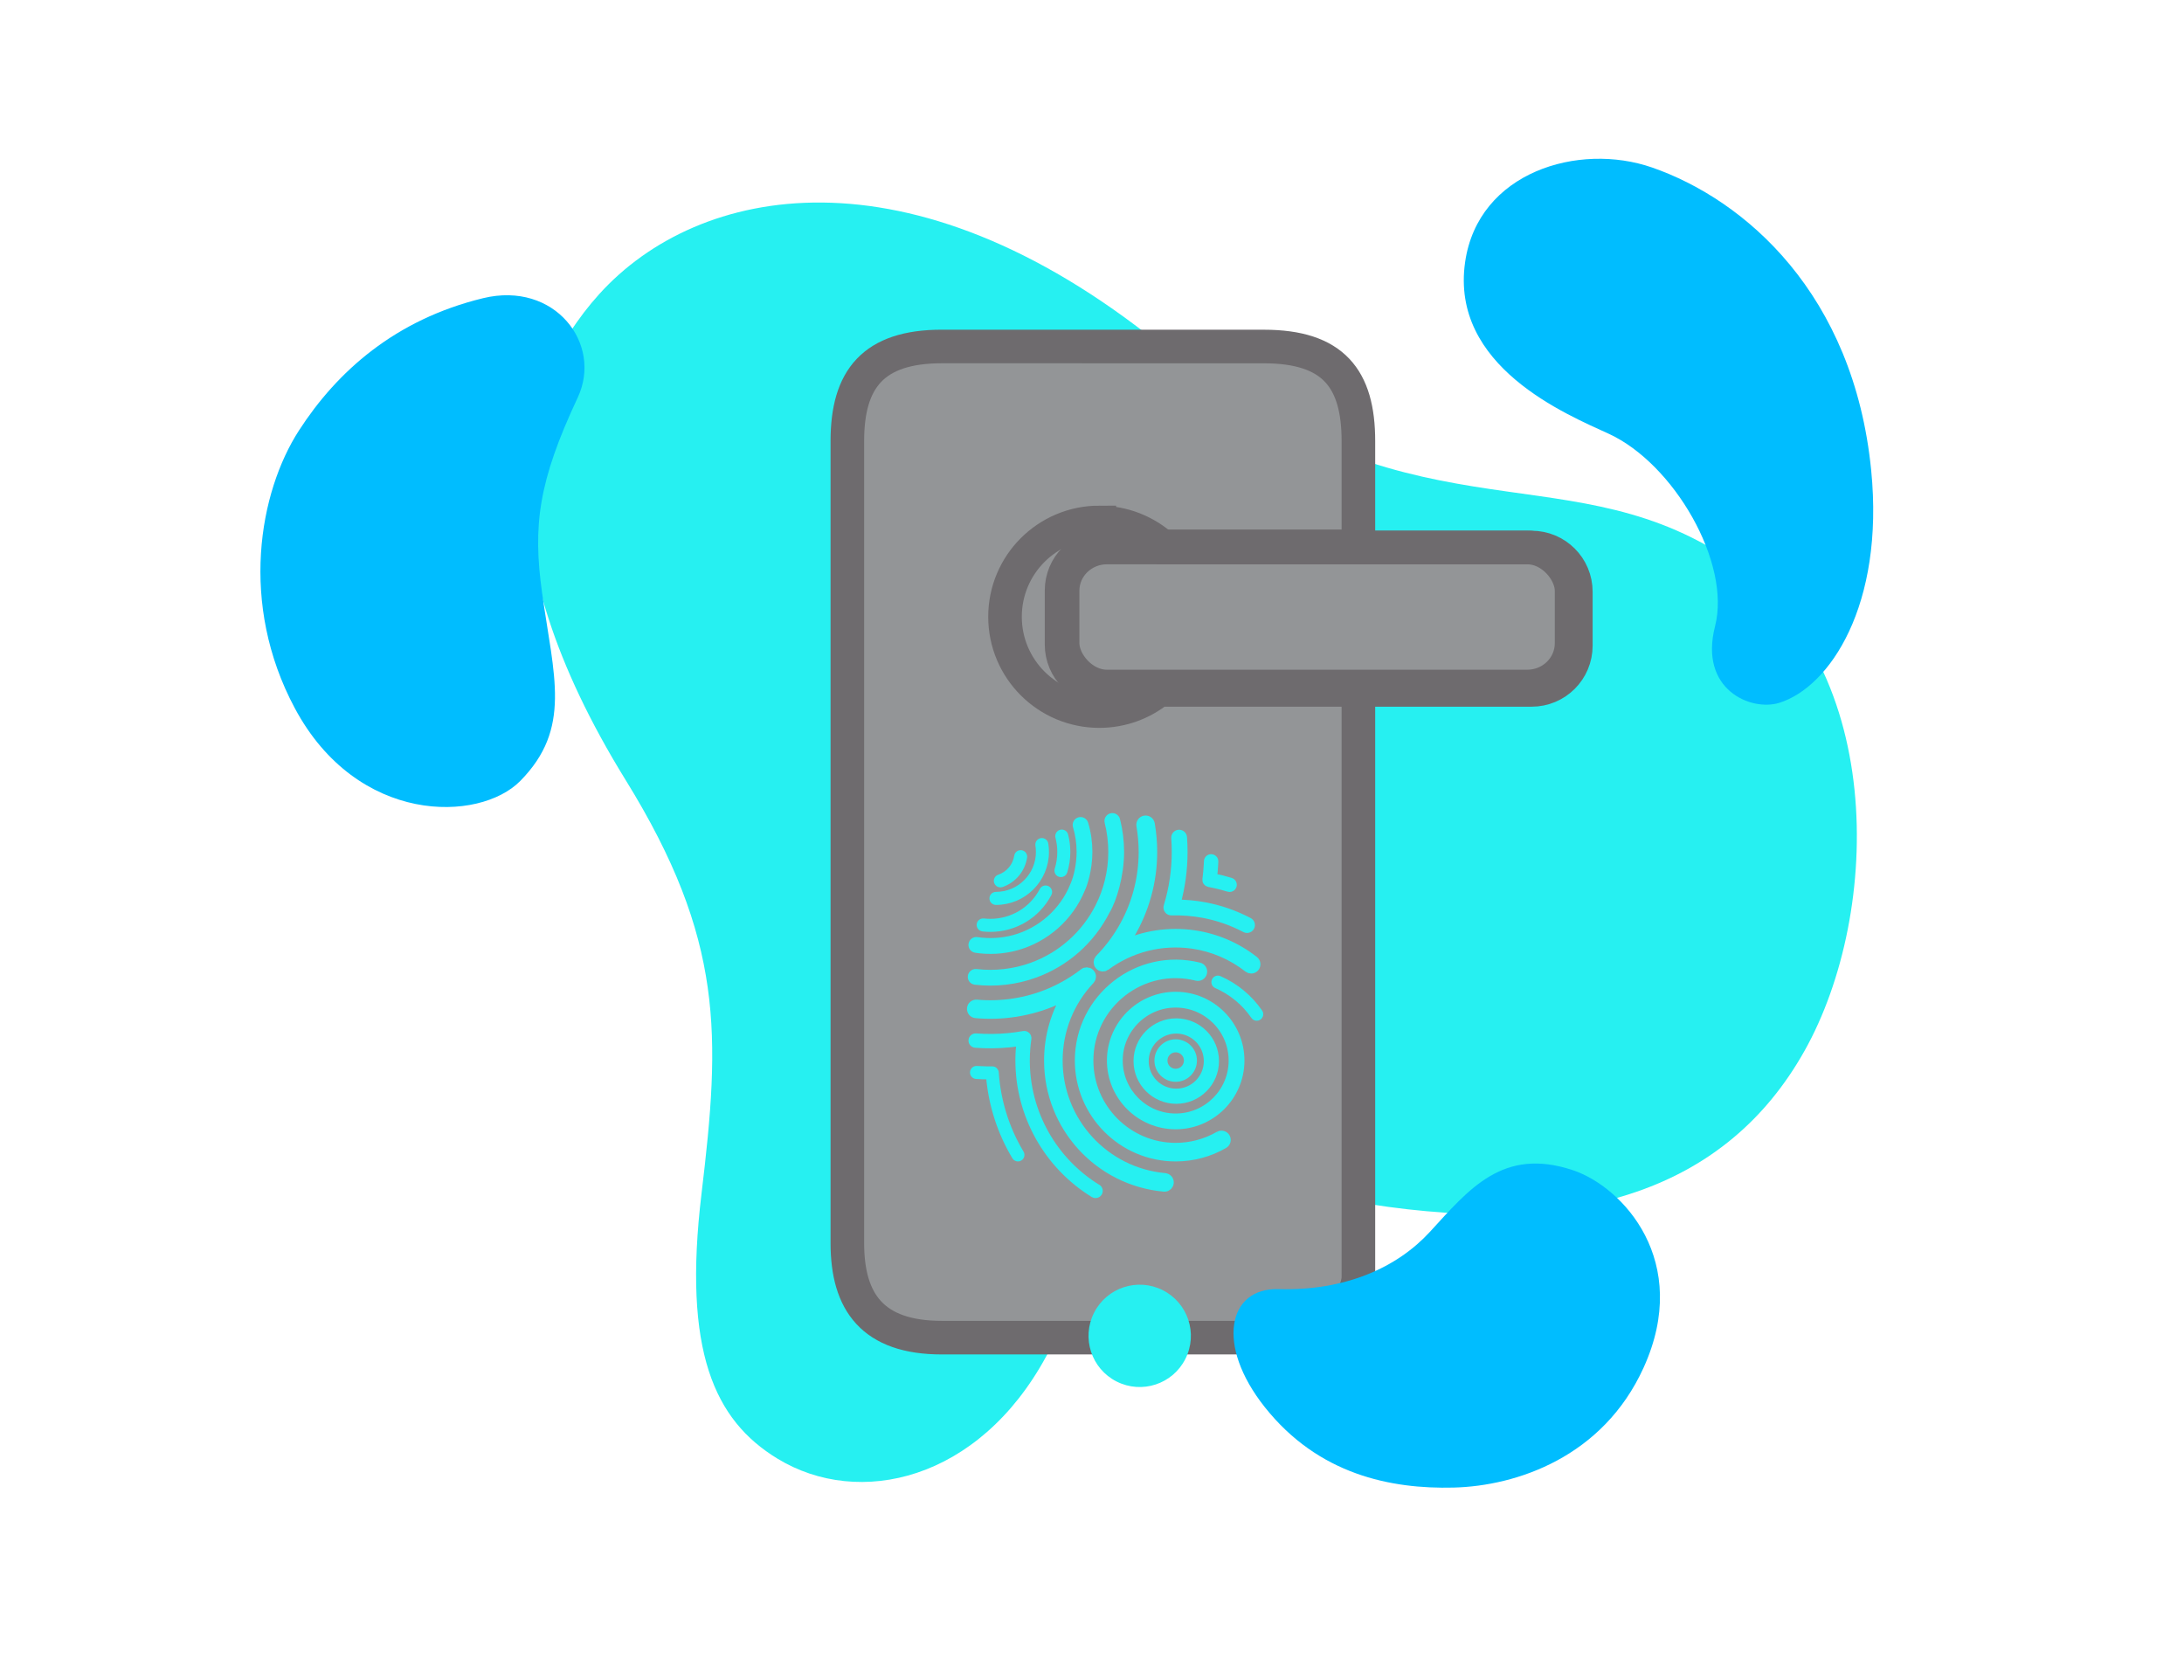 <?xml version="1.0" encoding="UTF-8" standalone="no"?>
<svg
   xmlns:dc="http://purl.org/dc/elements/1.1/"
   xmlns:cc="http://creativecommons.org/ns#"
   xmlns:rdf="http://www.w3.org/1999/02/22-rdf-syntax-ns#"
   xmlns:svg="http://www.w3.org/2000/svg"
   xmlns="http://www.w3.org/2000/svg"
   xmlns:sodipodi="http://sodipodi.sourceforge.net/DTD/sodipodi-0.dtd"
   xmlns:inkscape="http://www.inkscape.org/namespaces/inkscape"
   width="260"
   height="200"
   viewBox="0 0 68.792 52.917"
   version="1.1"
   id="svg8"
   inkscape:version="1.0.1 (3bc2e813f5, 2020-09-07)"
   sodipodi:docname="doorlock-js-logo.svg">
  <defs
     id="defs2" />
  <sodipodi:namedview
     id="base"
     pagecolor="#ffffff"
     bordercolor="#666666"
     borderopacity="1.0"
     inkscape:pageopacity="0.0"
     inkscape:pageshadow="2"
     inkscape:zoom="2.49"
     inkscape:cx="123.79317"
     inkscape:cy="98.927747"
     inkscape:document-units="mm"
     inkscape:current-layer="g1138"
     inkscape:document-rotation="0"
     showgrid="false"
     units="px"
     inkscape:window-width="1920"
     inkscape:window-height="1015"
     inkscape:window-x="0"
     inkscape:window-y="776"
     inkscape:window-maximized="1" />
  <g
     inkscape:label="Layer 1"
     inkscape:groupmode="layer"
     id="layer1">
    <g
       id="g1138">
      <path
         d="m 19.707,24.569 c 3.11,5.032 2.987,8.052 2.39,13.023 -0.597,4.97 0.408,7.142 2.39,8.35 2.567,1.565 6.339,0.696 8.463,-3.214 2.124,-3.91 5.56,-5.529 10.171,-4.804 6.602,1.038 11.261,-0.449 13.717,-4.823 C 59.294,28.726 59.444,20.753 54.257,17.478 49.074,14.205 44.433,17.212 36.534,10.85 28.635,4.488 21.992,5.821 18.878,9.26 16.187,12.231 15.16,17.212 19.707,24.569"
         style="fill:#26f0f1;fill-opacity:1;fill-rule:nonzero;stroke:none;stroke-width:0.005"
         id="path1022" />
      <path
         id="rect847-5"
         style="fill:#939597;fill-opacity:1;stroke:none;stroke-width:0.419;stroke-miterlimit:4;stroke-dasharray:none;stroke-opacity:1"
         d="m 29.234,10.822 c -0.773,0 -2.454,1.681 -2.454,2.454 v 26.313 c 0,0.773 1.681,2.454 2.454,2.454 h 12.249 c 0.773,0 1.395,-0.622 1.395,-1.395 V 21.601 h -7.955 c -0.773,0 -1.395,-0.622 -1.395,-1.395 v -1.695 c 0,-0.773 0.622,-1.395 1.395,-1.395 h 7.955 v -3.84 c 0,-0.773 -1.681,-2.454 -2.454,-2.454 z"
         sodipodi:nodetypes="sssssscsssscsss" />
      <rect
         style="fill:#939597;fill-opacity:1;stroke:none;stroke-width:0.419;stroke-miterlimit:4;stroke-dasharray:none;stroke-opacity:1"
         id="rect849-6-3"
         width="16.032"
         height="4.486"
         x="33.47"
         y="17.228"
         rx="1.395"
         ry="1.395" />
      <path
         id="rect847"
         style="fill:none;fill-opacity:0.541;stroke:#6e6b6e;stroke-width:1.058;stroke-miterlimit:4;stroke-dasharray:none;stroke-opacity:1"
         d="m 29.667,10.913 c -2.16,0 -2.977,1.022 -2.977,2.977 v 25.265 c 0,1.862 0.799,2.977 2.977,2.977 h 11.201 c 0.773,0 1.919,-1.146 1.919,-1.919 V 21.692 h -7.955 c -0.773,0 -1.395,-0.622 -1.395,-1.395 v -1.695 c 0,-0.773 0.622,-1.395 1.395,-1.395 h 7.955 v -3.316 c 0,-1.965 -0.79,-2.977 -2.977,-2.977 z"
         sodipodi:nodetypes="ccccsscsssscccc" />
      <path
         id="rect849"
         style="fill:none;fill-opacity:0.541;stroke:#6e6b6e;stroke-width:1.058;stroke-miterlimit:4;stroke-dasharray:none;stroke-opacity:1"
         d="m 34.627,16.455 c -1.641,9e-6 -2.971,1.33 -2.971,2.971 10e-6,1.641 1.33,2.971 2.971,2.971 0.683,-1.5e-5 1.345,-0.235 1.875,-0.667 h 11.739 c 0.773,0 1.395,-0.622 1.395,-1.395 v -1.695 c 0,-0.773 -0.622,-1.395 -1.395,-1.395 H 36.644 c -0.549,-0.507 -1.269,-0.789 -2.017,-0.789 z"
         sodipodi:nodetypes="scccsssscs" />
      <rect
         style="fill:none;fill-opacity:0.541;stroke:#6e6b6e;stroke-width:1.058;stroke-miterlimit:4;stroke-dasharray:none;stroke-opacity:1"
         id="rect849-6"
         width="16.032"
         height="4.378"
         x="33.47"
         y="17.245"
         rx="1.395"
         ry="1.362" />
      <path
         d="m 36.625,40.637 c -0.794,-0.401 -1.764,-0.083 -2.165,0.712 -0.401,0.795 -0.083,1.764 0.712,2.165 0.794,0.401 1.764,0.083 2.165,-0.712 0.402,-0.795 0.083,-1.764 -0.712,-2.165"
         style="fill:#26f0f1;fill-opacity:1;fill-rule:nonzero;stroke:none;stroke-width:0.005"
         id="path620" />
      <path
         d="m 50.676,13.664 c 2.043,0.939 3.858,4.06 3.345,6.061 -0.513,2.001 1.136,2.688 2.023,2.412 1.589,-0.495 3.315,-3.077 2.895,-7.324 C 58.389,9.253 54.965,6.293 52.038,5.276 49.727,4.473 46.561,5.416 46.149,8.251 c -0.478,3.294 3.203,4.805 4.527,5.413"
         style="fill:#00bdff;fill-opacity:1;fill-rule:nonzero;stroke:none;stroke-width:0.005;stroke-miterlimit:4;stroke-dasharray:none"
         id="path622" />
      <path
         d="m 39.839,44.321 c 1.688,2.127 3.973,2.583 5.95,2.533 1.978,-0.05 4.701,-0.959 5.981,-3.776 1.52,-3.343 -0.648,-5.695 -2.232,-6.222 -2.204,-0.733 -3.267,0.603 -4.498,1.943 -1.027,1.119 -2.657,1.865 -4.775,1.805 -1.579,-0.045 -1.989,1.749 -0.426,3.717"
         style="fill:#00bdff;fill-opacity:1;fill-rule:nonzero;stroke:none;stroke-width:0.005;stroke-miterlimit:4;stroke-dasharray:none"
         id="path624" />
      <path
         d="M 15.216,9.392 C 12.446,10.064 10.614,11.704 9.416,13.56 c -1.254,1.942 -1.891,5.452 -0.131,8.744 1.968,3.682 5.812,3.605 7.104,2.292 1.629,-1.654 1.053,-3.297 0.688,-5.906 -0.301,-2.147 -0.118,-3.525 1.121,-6.17 0.791,-1.688 -0.72,-3.676 -2.983,-3.128"
         style="fill:#00bdff;fill-opacity:1;fill-rule:nonzero;stroke:none;stroke-width:0.005;stroke-miterlimit:4;stroke-dasharray:none"
         id="path626" />
      <path
         d="m 37.032,33.751 c -0.191,0 -0.347,-0.156 -0.347,-0.347 0,-0.192 0.156,-0.347 0.347,-0.347 0.191,0 0.347,0.156 0.347,0.347 0,0.191 -0.156,0.347 -0.347,0.347 z m 0,-0.929 c -0.321,0 -0.582,0.261 -0.582,0.582 0,0.321 0.261,0.582 0.582,0.582 0.321,0 0.582,-0.261 0.582,-0.582 0,-0.321 -0.261,-0.582 -0.582,-0.582"
         style="fill:#26f0f1;fill-opacity:1;fill-rule:nonzero;stroke:#26f0f1;stroke-width:0.175;stroke-miterlimit:4;stroke-dasharray:none;stroke-opacity:1"
         id="path46" />
      <path
         d="m 37.05,34.391 c -0.535,0 -0.97,-0.435 -0.97,-0.969 0,-0.535 0.435,-0.97 0.97,-0.97 0.535,0 0.97,0.435 0.97,0.97 0,0.535 -0.435,0.969 -0.97,0.969 z m 0,-2.214 c -0.686,0 -1.244,0.558 -1.244,1.244 0,0.686 0.558,1.244 1.244,1.244 0.686,0 1.244,-0.558 1.244,-1.244 0,-0.686 -0.558,-1.244 -1.244,-1.244"
         style="fill:#26f0f1;fill-opacity:1;fill-rule:nonzero;stroke:#26f0f1;stroke-width:0.204;stroke-miterlimit:4;stroke-dasharray:none;stroke-opacity:1"
         id="path48" />
      <path
         d="m 37.032,35.203 c -0.992,0 -1.799,-0.807 -1.799,-1.799 0,-0.992 0.807,-1.799 1.799,-1.799 0.992,0 1.799,0.807 1.799,1.799 0,0.992 -0.807,1.799 -1.799,1.799 z m 0,-3.834 c -1.122,0 -2.035,0.913 -2.035,2.035 0,1.122 0.913,2.034 2.035,2.034 1.122,0 2.035,-0.913 2.035,-2.034 0,-1.122 -0.913,-2.035 -2.035,-2.035"
         style="fill:#26f0f1;fill-opacity:1;fill-rule:nonzero;stroke:#26f0f1;stroke-width:0.262;stroke-miterlimit:4;stroke-dasharray:none;stroke-opacity:1"
         id="path52" />
      <path
         d="m 38.409,30.826 c -0.06,-0.026 -0.129,9.9e-4 -0.155,0.061 -0.026,0.06 9.9e-4,0.129 0.061,0.155 0.474,0.207 0.88,0.543 1.174,0.97 0.037,0.053 0.11,0.067 0.163,0.03 0.054,-0.037 0.067,-0.11 0.03,-0.164 -0.319,-0.463 -0.759,-0.827 -1.273,-1.052"
         style="fill:#26f0f1;fill-opacity:1;fill-rule:nonzero;stroke:#26f0f1;stroke-width:0.175;stroke-miterlimit:4;stroke-dasharray:none;stroke-opacity:1"
         id="path56" />
      <path
         d="m 38.414,35.801 c -0.418,0.242 -0.896,0.37 -1.382,0.37 -1.526,0 -2.767,-1.242 -2.767,-2.767 0,-1.784 1.676,-3.124 3.438,-2.686 0.063,0.016 0.127,-0.023 0.143,-0.086 0.016,-0.063 -0.023,-0.127 -0.086,-0.142 -1.902,-0.473 -3.73,0.97 -3.73,2.914 0,1.656 1.347,3.003 3.003,3.003 0.528,0 1.046,-0.139 1.5,-0.401 0.056,-0.033 0.076,-0.104 0.043,-0.161 -0.033,-0.056 -0.104,-0.075 -0.161,-0.043"
         style="fill:#26f0f1;fill-opacity:1;fill-rule:nonzero;stroke:#26f0f1;stroke-width:0.349;stroke-miterlimit:4;stroke-dasharray:none;stroke-opacity:1"
         id="path58" />
      <path
         d="m 36.691,37.124 c -1.917,-0.174 -3.394,-1.781 -3.394,-3.72 0,-0.968 0.37,-1.878 1.019,-2.563 0.038,-0.039 0.047,-0.109 0.001,-0.159 -0.044,-0.048 -0.115,-0.05 -0.159,-0.014 -0.31,0.24 -0.649,0.442 -1.007,0.6 -0.771,0.342 -1.61,0.463 -2.391,0.392 -0.065,-0.005 -0.122,0.042 -0.128,0.106 -0.006,0.065 0.042,0.122 0.106,0.128 0.825,0.075 1.703,-0.053 2.508,-0.411 0.152,-0.067 0.3,-0.142 0.445,-0.224 -0.421,0.654 -0.63,1.393 -0.63,2.146 0,2.061 1.571,3.769 3.608,3.954 0.004,2.64e-4 0.007,6.6e-4 0.011,6.6e-4 0.06,0 0.111,-0.046 0.117,-0.107 0.006,-0.065 -0.042,-0.122 -0.107,-0.128"
         style="fill:#26f0f1;fill-opacity:1;fill-rule:nonzero;stroke:#26f0f1;stroke-width:0.349;stroke-miterlimit:4;stroke-dasharray:none;stroke-opacity:1"
         id="path62" />
      <path
         d="m 34.57,37.412 c -1.384,-0.852 -2.242,-2.365 -2.242,-4.009 0,-0.222 0.016,-0.454 0.05,-0.688 0.011,-0.079 -0.058,-0.147 -0.137,-0.133 -0.158,0.029 -0.322,0.051 -0.488,0.067 -0.332,0.032 -0.685,0.034 -1.012,0.009 -0.065,-0.005 -0.121,0.044 -0.126,0.108 -0.005,0.065 0.044,0.121 0.108,0.126 0.351,0.026 0.703,0.024 1.052,-0.01 0.118,-0.011 0.234,-0.027 0.349,-0.045 -0.02,0.178 -0.032,0.365 -0.032,0.564 0,1.722 0.897,3.313 2.354,4.209 0.019,0.012 0.041,0.017 0.062,0.017 0.039,0 0.078,-0.02 0.1,-0.056 0.034,-0.055 0.017,-0.128 -0.039,-0.162"
         style="fill:#26f0f1;fill-opacity:1;fill-rule:nonzero;stroke:#26f0f1;stroke-width:0.218;stroke-miterlimit:4;stroke-dasharray:none;stroke-opacity:1"
         id="path66" />
      <path
         d="m 36.802,28.656 c 0.022,0.028 0.056,0.046 0.097,0.046 0.307,-0.01 0.66,0.015 0.993,0.076 0.465,0.086 0.914,0.242 1.333,0.463 0.017,0.009 0.036,0.014 0.055,0.014 0.042,0 0.083,-0.023 0.104,-0.063 0.03,-0.057 0.008,-0.129 -0.049,-0.159 -0.441,-0.232 -0.912,-0.396 -1.4,-0.486 -0.289,-0.054 -0.591,-0.081 -0.882,-0.082 0.147,-0.528 0.222,-1.077 0.222,-1.632 0,-0.152 -0.006,-0.306 -0.017,-0.459 -0.005,-0.065 -0.06,-0.113 -0.126,-0.109 -0.065,0.005 -0.113,0.061 -0.109,0.126 0.011,0.147 0.016,0.296 0.016,0.442 0,0.569 -0.082,1.149 -0.256,1.716 -0.011,0.035 -0.004,0.076 0.019,0.106"
         style="fill:#26f0f1;fill-opacity:1;fill-rule:nonzero;stroke:#26f0f1;stroke-width:0.262;stroke-miterlimit:4;stroke-dasharray:none;stroke-opacity:1"
         id="path68" />
      <path
         d="m 38.006,27.782 c 0.019,0.026 0.047,0.041 0.073,0.047 0.206,0.038 0.414,0.09 0.618,0.152 0.011,0.004 0.023,0.005 0.034,0.005 0.05,0 0.097,-0.032 0.112,-0.083 0.019,-0.062 -0.016,-0.128 -0.078,-0.147 -0.177,-0.054 -0.358,-0.1 -0.537,-0.137 0.014,-0.125 0.026,-0.253 0.033,-0.383 0.002,-0.033 0.003,-0.067 0.005,-0.1 0.003,-0.065 -0.048,-0.12 -0.113,-0.123 -0.064,-0.003 -0.12,0.048 -0.122,0.113 -0.002,0.032 -0.003,0.065 -0.005,0.097 -0.009,0.162 -0.024,0.322 -0.044,0.476 -0.003,0.026 0.004,0.059 0.022,0.084"
         style="fill:#26f0f1;fill-opacity:1;fill-rule:nonzero;stroke:#26f0f1;stroke-width:0.218;stroke-miterlimit:4;stroke-dasharray:none;stroke-opacity:1"
         id="path74" />
      <path
         d="m 31.373,33.785 c -0.004,-0.059 -0.054,-0.113 -0.12,-0.11 -0.07,0.002 -0.268,6.6e-4 -0.487,-0.013 -0.065,-0.004 -0.121,0.045 -0.125,0.11 -0.004,0.065 0.045,0.121 0.11,0.125 0.132,0.008 0.265,0.012 0.396,0.013 0.076,0.891 0.357,1.762 0.816,2.527 0.022,0.037 0.061,0.057 0.101,0.057 0.021,0 0.041,-0.005 0.06,-0.017 0.056,-0.033 0.074,-0.106 0.04,-0.161 -0.459,-0.764 -0.732,-1.64 -0.792,-2.531"
         style="fill:#26f0f1;fill-opacity:1;fill-rule:nonzero;stroke:#26f0f1;stroke-width:0.175;stroke-miterlimit:4;stroke-dasharray:none;stroke-opacity:1"
         id="path76" />
      <path
         d="m 31.509,27.863 c 0.013,0 0.026,-0.002 0.038,-0.006 0.381,-0.131 0.656,-0.459 0.718,-0.857 0.01,-0.064 -0.034,-0.124 -0.098,-0.134 -0.064,-0.01 -0.124,0.034 -0.134,0.098 -0.048,0.311 -0.263,0.568 -0.562,0.67 -0.061,0.021 -0.094,0.088 -0.073,0.149 0.017,0.049 0.062,0.079 0.111,0.079"
         style="fill:#26f0f1;fill-opacity:1;fill-rule:nonzero;stroke:#26f0f1;stroke-width:0.175;stroke-miterlimit:4;stroke-dasharray:none;stroke-opacity:1"
         id="path78" />
      <path
         d="m 31.371,28.415 c 0.872,0 1.582,-0.71 1.582,-1.582 0,-0.084 -0.007,-0.168 -0.02,-0.25 -0.01,-0.064 -0.07,-0.108 -0.135,-0.098 -0.064,0.01 -0.108,0.071 -0.098,0.135 0.011,0.07 0.017,0.142 0.017,0.213 0,0.742 -0.604,1.346 -1.346,1.346 -0.065,0 -0.118,0.053 -0.118,0.118 0,0.065 0.053,0.118 0.118,0.118"
         style="fill:#26f0f1;fill-opacity:1;fill-rule:nonzero;stroke:#26f0f1;stroke-width:0.175;stroke-miterlimit:4;stroke-dasharray:none;stroke-opacity:1"
         id="path80" />
      <path
         d="m 30.954,29.25 c 0.08,0.009 0.161,0.014 0.242,0.014 0.776,0 1.482,-0.427 1.843,-1.114 0.03,-0.057 0.008,-0.129 -0.049,-0.159 -0.058,-0.03 -0.129,-0.008 -0.159,0.049 -0.321,0.61 -0.947,0.988 -1.635,0.988 -0.072,0 -0.144,-0.004 -0.215,-0.012 -0.064,-0.007 -0.123,0.039 -0.13,0.103 -0.007,0.065 0.039,0.123 0.103,0.13"
         style="fill:#26f0f1;fill-opacity:1;fill-rule:nonzero;stroke:#26f0f1;stroke-width:0.175;stroke-miterlimit:4;stroke-dasharray:none;stroke-opacity:1"
         id="path82" />
      <path
         d="m 33.384,27.534 c 0.012,0.004 0.024,0.005 0.035,0.005 0.05,0 0.096,-0.032 0.112,-0.082 0.063,-0.201 0.095,-0.411 0.095,-0.623 0,-0.179 -0.023,-0.358 -0.068,-0.53 -0.016,-0.063 -0.081,-0.101 -0.144,-0.084 -0.063,0.017 -0.1,0.081 -0.084,0.144 0.04,0.153 0.06,0.311 0.06,0.47 0,0.189 -0.028,0.375 -0.084,0.553 -0.019,0.062 0.015,0.128 0.077,0.147"
         style="fill:#26f0f1;fill-opacity:1;fill-rule:nonzero;stroke:#26f0f1;stroke-width:0.175;stroke-miterlimit:4;stroke-dasharray:none;stroke-opacity:1"
         id="path84" />
      <path
         d="m 30.736,29.88 c 0.415,0.062 0.85,0.041 1.268,-0.073 0.921,-0.25 1.686,-0.926 2.046,-1.812 0.069,-0.137 0.227,-0.616 0.227,-1.162 0,-0.302 -0.043,-0.599 -0.129,-0.884 -0.019,-0.062 -0.084,-0.098 -0.146,-0.079 -0.062,0.019 -0.098,0.084 -0.079,0.146 0.079,0.263 0.119,0.537 0.119,0.816 0,0.393 -0.088,0.796 -0.205,1.062 -1.65e-4,6.6e-4 -6.6e-4,0.001 -6.6e-4,0.002 -1.65e-4,2.64e-4 -2.67e-4,6.6e-4 -6.6e-4,9.9e-4 -0.331,0.822 -1.039,1.451 -1.893,1.682 -0.377,0.102 -0.782,0.126 -1.172,0.067 -0.065,-0.01 -0.124,0.035 -0.134,0.099 -0.01,0.064 0.035,0.124 0.099,0.134"
         style="fill:#26f0f1;fill-opacity:1;fill-rule:nonzero;stroke:#26f0f1;stroke-width:0.262;stroke-miterlimit:4;stroke-dasharray:none;stroke-opacity:1"
         id="path88" />
      <path
         d="m 34.628,28.568 c -0.443,0.875 -1.193,1.542 -2.113,1.878 -0.556,0.204 -1.17,0.276 -1.769,0.206 -0.064,-0.007 -0.123,0.039 -0.131,0.103 -0.008,0.065 0.039,0.123 0.103,0.13 0.627,0.074 1.28,0 1.877,-0.218 0.973,-0.355 1.768,-1.06 2.238,-1.985 0.209,-0.343 0.443,-1.109 0.443,-1.849 0,-0.34 -0.042,-0.677 -0.125,-1.003 -0.016,-0.063 -0.08,-0.101 -0.143,-0.085 -0.063,0.016 -0.101,0.08 -0.085,0.143 0.078,0.307 0.117,0.625 0.117,0.945 0,0.62 -0.15,1.223 -0.413,1.735"
         style="fill:#26f0f1;fill-opacity:1;fill-rule:nonzero;stroke:#26f0f1;stroke-width:0.262;stroke-miterlimit:4;stroke-dasharray:none;stroke-opacity:1"
         id="path92" />
      <path
         d="m 35.372,29.289 c -2.64e-4,6.6e-4 -6.6e-4,9.9e-4 -9.9e-4,0.002 -6.6e-4,6.6e-4 -6.6e-4,9.9e-4 -9.9e-4,0.002 -9.9e-4,0.002 -0.002,0.003 -0.003,0.005 -0.199,0.337 -0.439,0.649 -0.713,0.928 -0.039,0.04 -0.047,0.11 -0.004,0.159 0.041,0.047 0.109,0.052 0.158,0.017 0.772,-0.574 1.758,-0.84 2.763,-0.695 0.643,0.093 1.254,0.355 1.766,0.757 0.022,0.017 0.047,0.025 0.073,0.025 0.035,0 0.069,-0.015 0.092,-0.045 0.04,-0.051 0.031,-0.125 -0.02,-0.165 -0.545,-0.428 -1.194,-0.707 -1.878,-0.805 -0.763,-0.11 -1.566,-0.004 -2.31,0.359 0.096,-0.132 0.187,-0.268 0.27,-0.408 0.002,-0.003 0.004,-0.005 0.005,-0.008 0.46,-0.776 0.706,-1.668 0.706,-2.584 0,-0.292 -0.025,-0.587 -0.075,-0.875 -0.011,-0.064 -0.072,-0.107 -0.136,-0.096 -0.064,0.011 -0.107,0.072 -0.096,0.136 0.048,0.276 0.072,0.557 0.072,0.835 0,0.886 -0.24,1.731 -0.668,2.456"
         style="fill:#26f0f1;fill-opacity:1;fill-rule:nonzero;stroke:#26f0f1;stroke-width:0.349;stroke-miterlimit:4;stroke-dasharray:none;stroke-opacity:1"
         id="path96" />
    </g>
  </g>
</svg>
